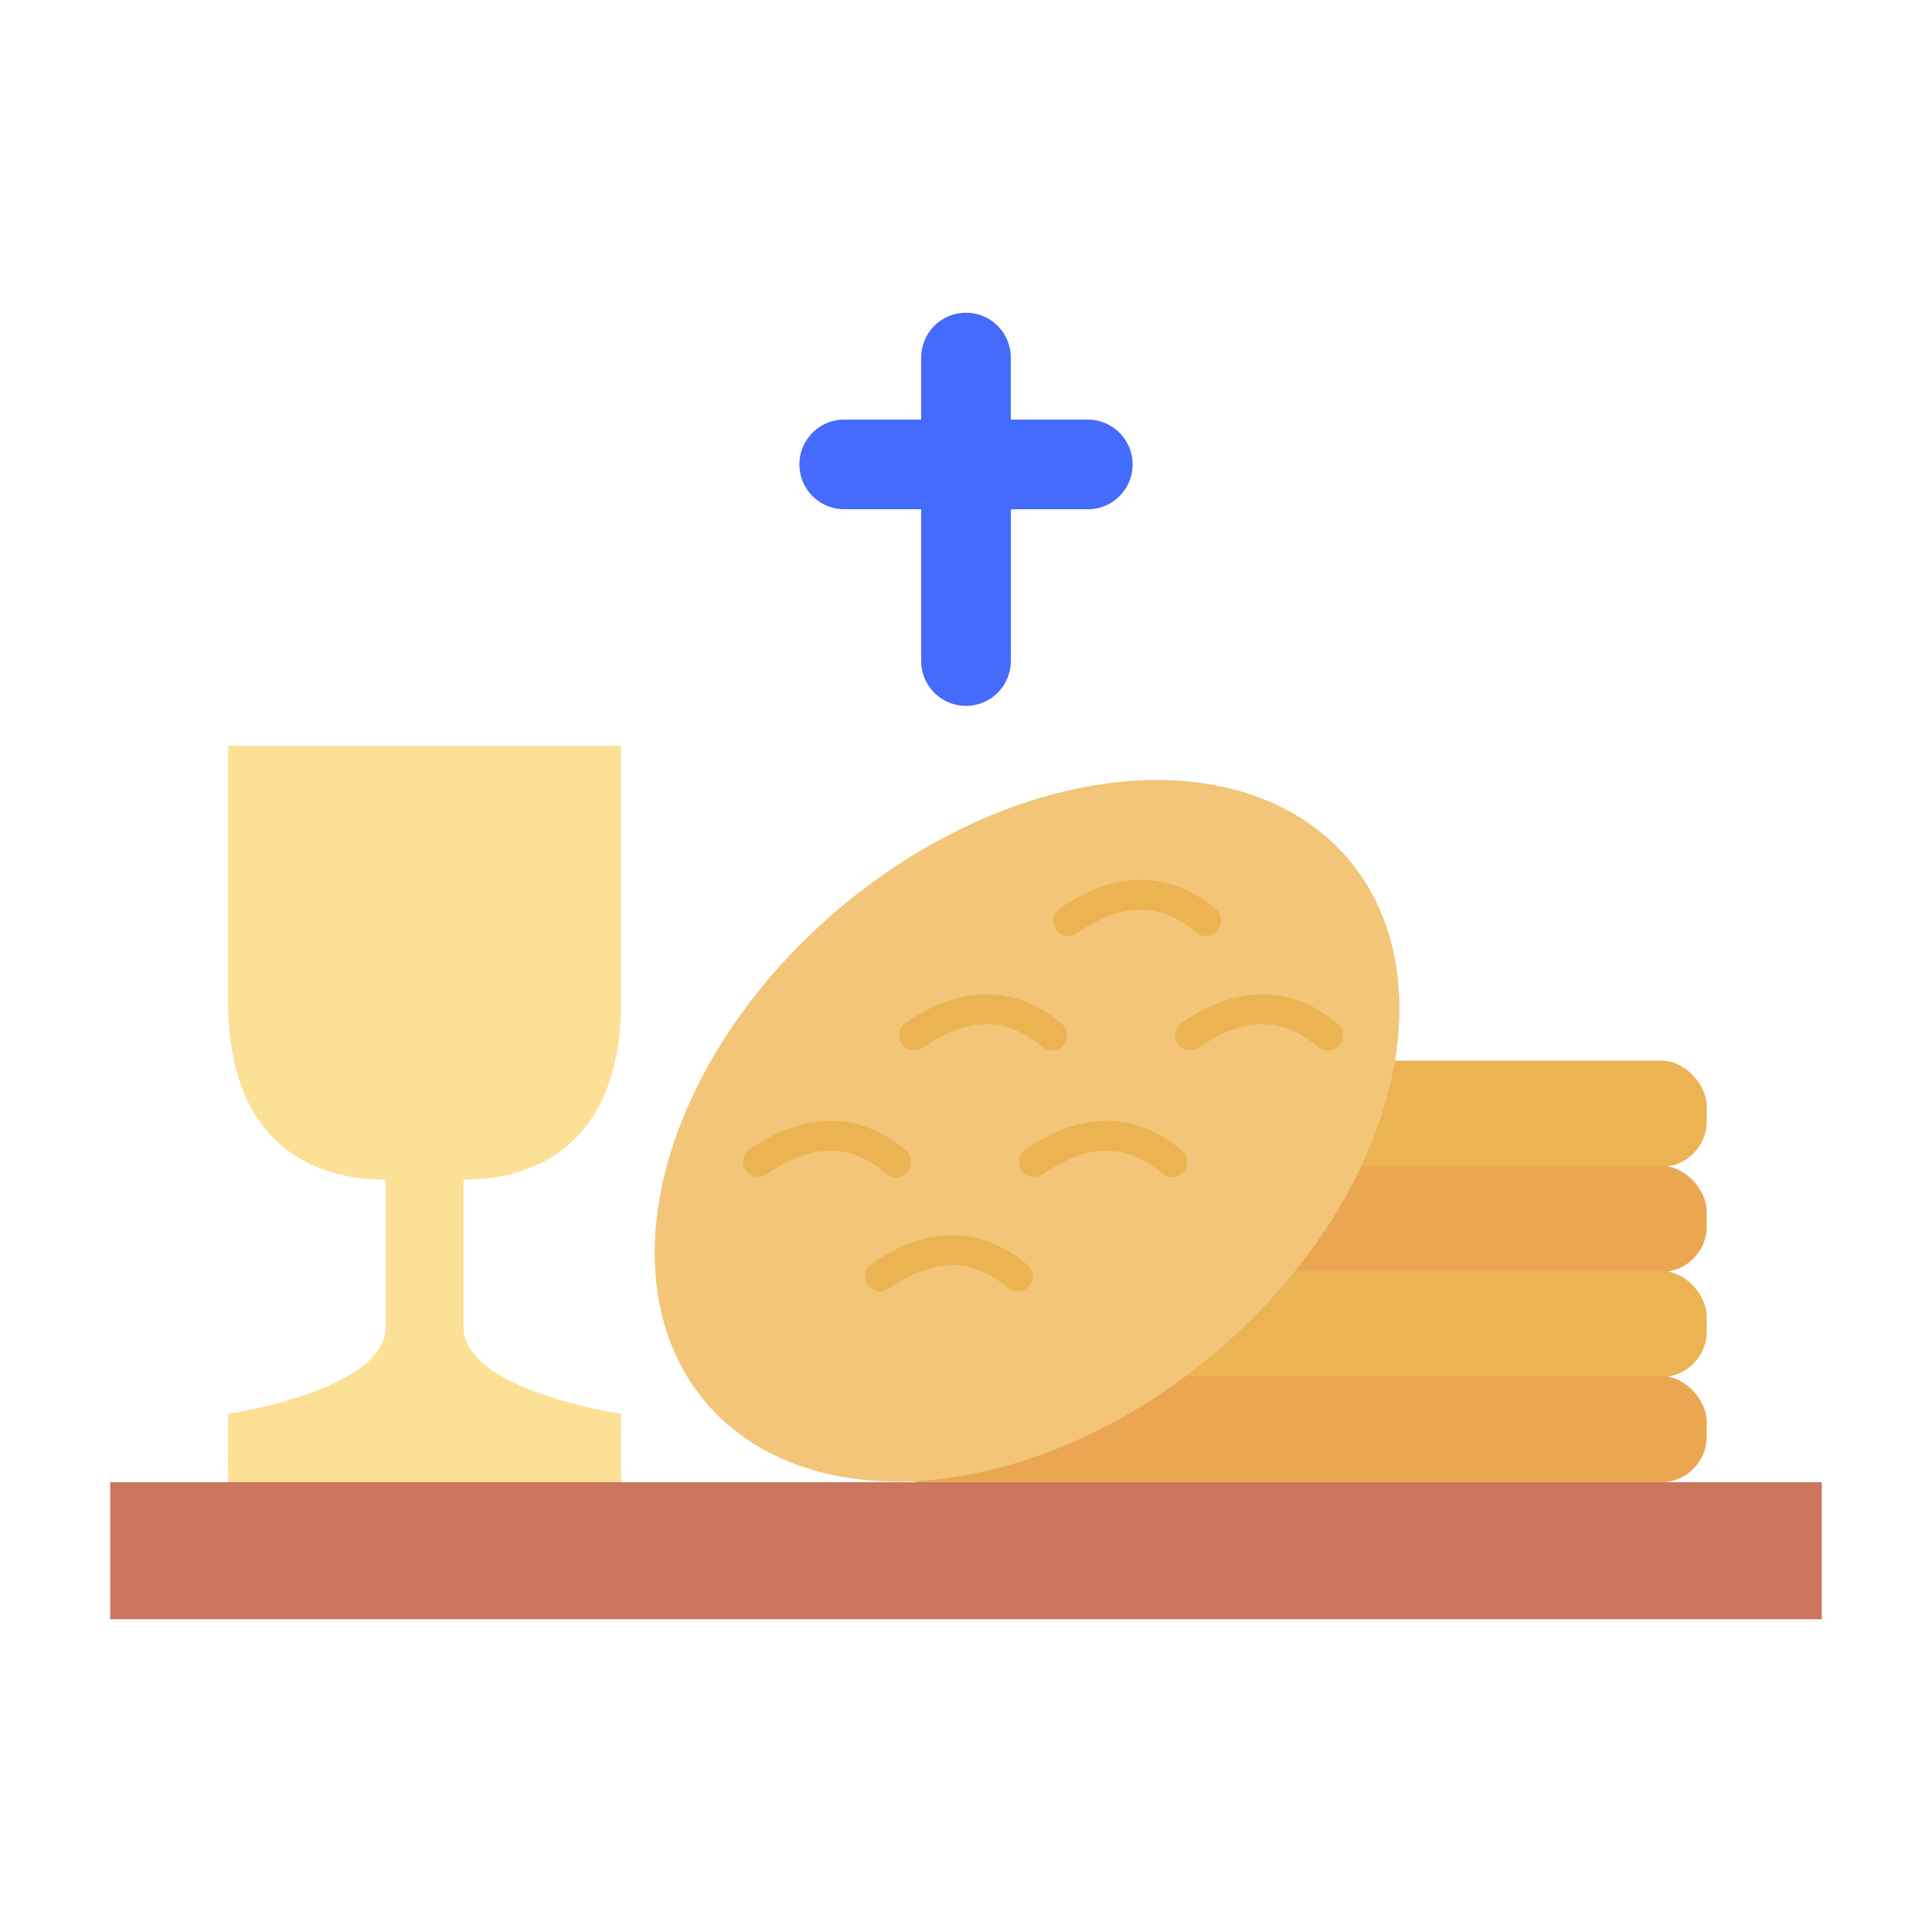 <svg xmlns="http://www.w3.org/2000/svg" version="1.1" xmlns:xlink="http://www.w3.org/1999/xlink" width="512" height="512" x="0" y="0" viewBox="0 0 128 128" style="enable-background:new 0 0 512 512" xml:space="preserve" class=""><g><path fill="#fbe095" d="M41.144 93.668s-10.435-1.53-10.435-5.75v-9.76c5.04 0 10.44-2.59 10.44-11.84v-16.9h-26.04v16.9c0 9.25 5.4 11.84 10.44 11.84v9.76c0 4.22-10.435 5.75-10.435 5.75L15.1 98.2h26.05z" opacity="1" data-original="#fbe095"></path><path fill="#cc755e" d="M7.303 98.198h113.394v9.082H7.303z" opacity="1" data-original="#cc755e"></path><rect width="55.091" height="7.032" x="57.983" y="70.274" fill="#ebb352" rx="3.014" opacity="1" data-original="#ebb352"></rect><rect width="55.091" height="7.032" x="57.983" y="77.238" fill="#eba652" rx="3.014" opacity="1" data-original="#eba652"></rect><rect width="55.091" height="7.032" x="57.983" y="84.202" fill="#ebb352" rx="3.014" opacity="1" data-original="#ebb352"></rect><rect width="55.091" height="7.032" x="57.983" y="91.166" fill="#eba652" rx="3.014" opacity="1" data-original="#eba652"></rect><ellipse cx="68.024" cy="74.964" fill="#f2c578" rx="27.875" ry="19.281" transform="rotate(-40.13 67.97 74.91)" opacity="1" data-original="#f2c578" class=""></ellipse><g fill="#ebb352"><path d="M70.785 62.008a1 1 0 0 1-.565-1.826c4.7-3.211 8.209-1.737 10.333.063a1 1 0 1 1-1.3 1.525c-2.378-2.019-4.893-2-7.909.063a1 1 0 0 1-.559.175zM60.565 69.591A1 1 0 0 1 60 67.766c4.7-3.208 8.211-1.737 10.333.063a1 1 0 1 1-1.293 1.525c-2.382-2.019-4.894-2-7.911.063a.993.993 0 0 1-.564.174zM78.851 69.591a1 1 0 0 1-.566-1.825c4.694-3.208 8.211-1.737 10.332.063a1 1 0 1 1-1.293 1.525c-2.384-2.021-4.895-2-7.91.063a1 1 0 0 1-.563.174zM50.231 77.975a1 1 0 0 1-.566-1.826c4.7-3.21 8.211-1.737 10.333.063a1 1 0 1 1-1.293 1.525c-2.38-2.018-4.894-2-7.911.063a.994.994 0 0 1-.563.175zM68.517 77.975a1 1 0 0 1-.566-1.826c4.7-3.208 8.21-1.736 10.332.063a1 1 0 1 1-1.293 1.525c-2.384-2.02-4.9-2-7.91.063a1 1 0 0 1-.563.175zM58.3 85.558a1 1 0 0 1-.565-1.826c4.7-3.209 8.21-1.736 10.331.063a1 1 0 1 1-1.293 1.526c-2.379-2.02-4.893-2-7.909.063a1 1 0 0 1-.564.174z" fill="#ebb352" opacity="1" data-original="#ebb352"></path></g><path fill="#446bfc" d="M72.067 27.8h-5.1v-4.111A2.969 2.969 0 0 0 64 20.72a2.969 2.969 0 0 0-2.969 2.969V27.8h-5.1a2.969 2.969 0 0 0-2.969 2.969 2.969 2.969 0 0 0 2.969 2.969h5.1V43.8A2.97 2.97 0 0 0 64 46.765a2.97 2.97 0 0 0 2.969-2.97V33.742h5.1a2.969 2.969 0 0 0 2.969-2.969 2.969 2.969 0 0 0-2.971-2.973z" opacity="1" data-original="#b090c9" class=""></path></g></svg>